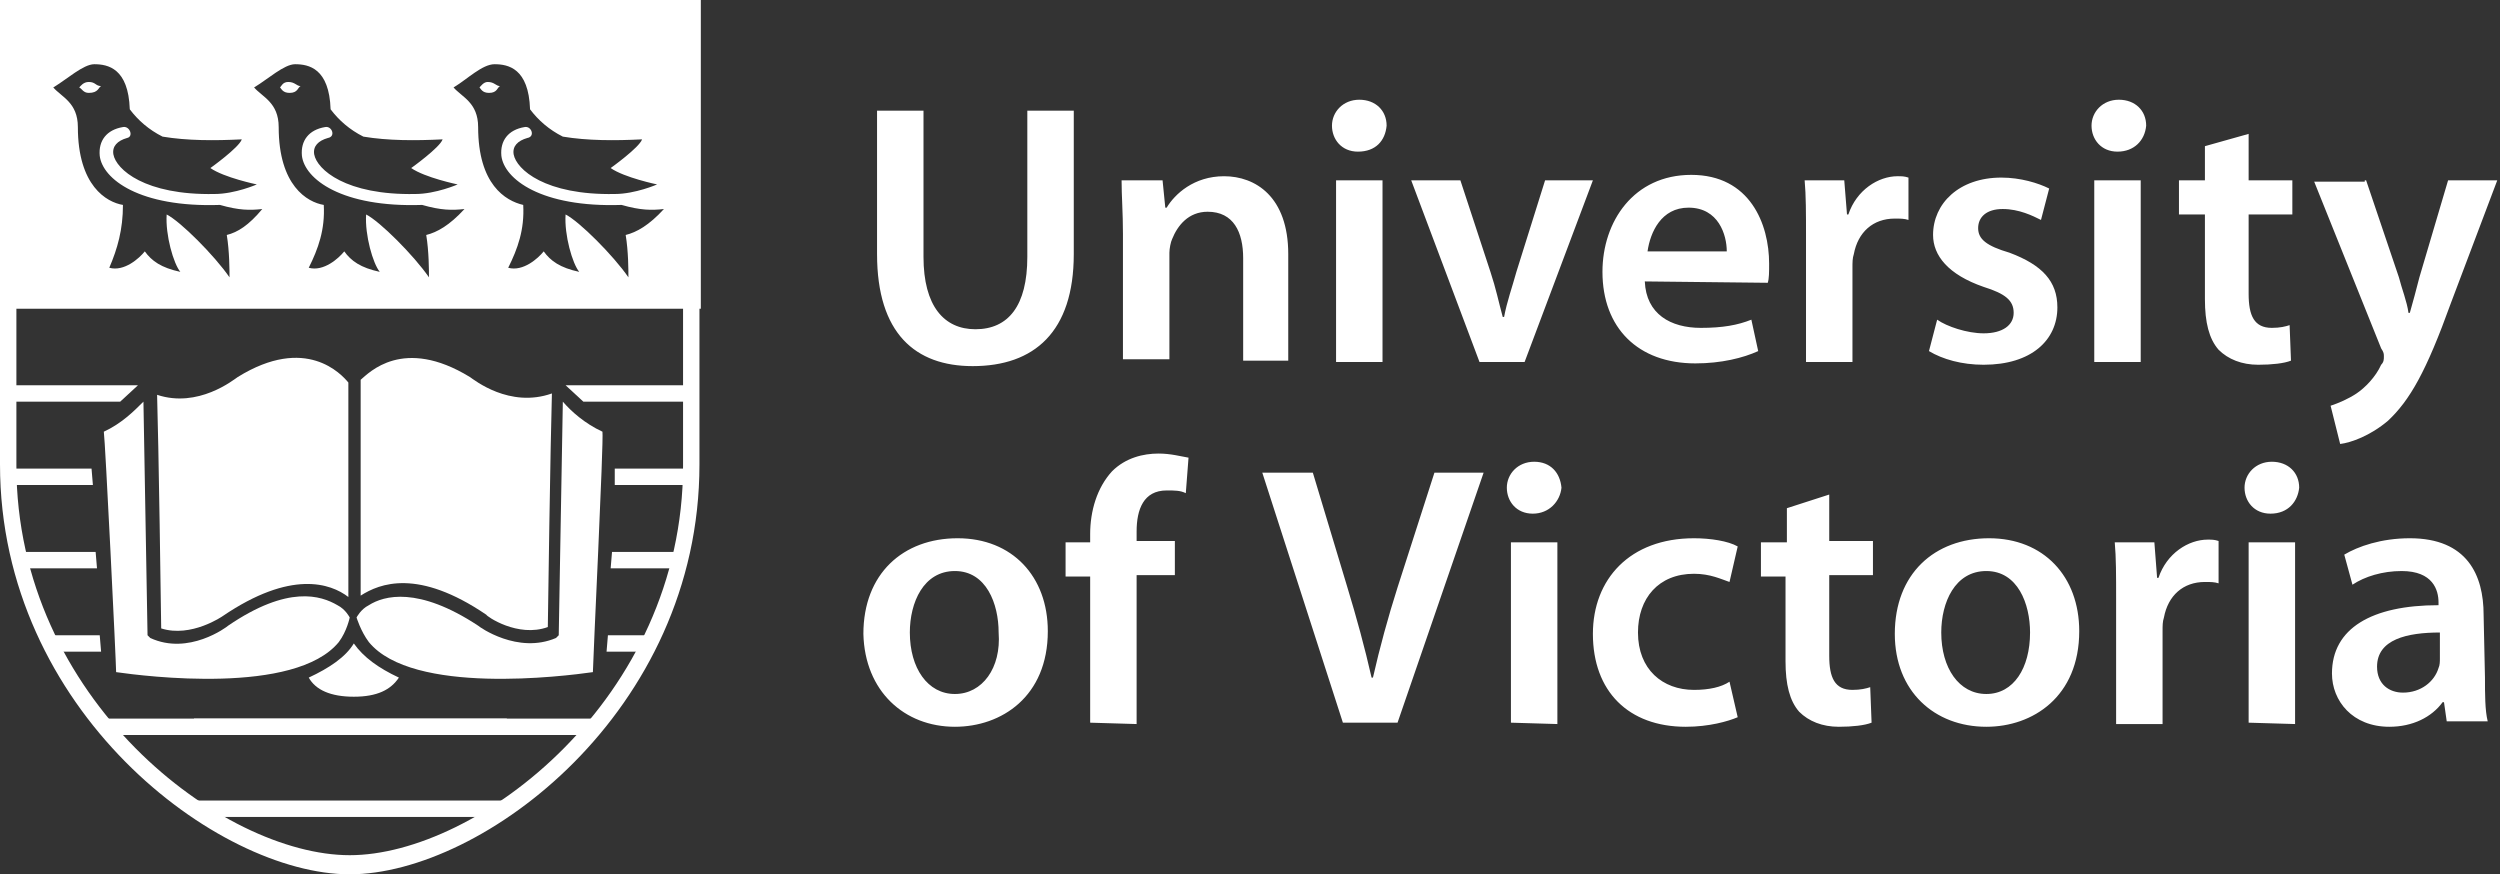 <svg xmlns="http://www.w3.org/2000/svg" viewBox="0 0 183 64"><rect x="0" y="0" width="183" height="64" fill="#333333" stroke="none"/><g fill="#FFF" fill-rule="nonzero"><path d="M67.6 8.1v10.7c0 3.6 1.5 5.3 3.8 5.3 2.4 0 3.8-1.7 3.8-5.3V8.1h3.4v10.5c0 5.7-2.9 8.2-7.4 8.2-4.2 0-7-2.4-7-8.2V8.1h3.4ZM82.2 17.1c0-1.5-.1-2.8-.1-3.9h3l.2 2h.1c.6-1 2-2.3 4.2-2.3 2.3 0 4.7 1.5 4.7 5.7v7.8H91v-7.5c0-1.9-.7-3.4-2.6-3.4-1.4 0-2.2 1-2.6 2-.1.2-.2.7-.2 1v7.8h-3.4v-9.2ZM97.8 26.5V13.2h3.4v13.3h-3.4Zm1.6-15.4c-1.2 0-1.9-.9-1.9-1.9 0-1 .8-1.9 2-1.9s2 .8 2 1.9c-.1 1.1-.8 1.9-2.1 1.9ZM106.9 13.2l2.2 6.7c.4 1.2.6 2.2.9 3.3h.1c.2-1.1.6-2.2.9-3.3l2.1-6.7h3.5l-5 13.3h-3.3l-5-13.3h3.6ZM120.6 18.4c.2-1.4 1-3.2 3-3.2 2.2 0 2.8 2 2.8 3.2h-5.8Zm8.8 2.3c.1-.3.1-.8.1-1.4 0-2.9-1.4-6.5-5.7-6.5-4.2 0-6.5 3.4-6.5 7.1 0 4.1 2.6 6.7 6.8 6.7 1.9 0 3.5-.4 4.6-.9l-.5-2.3c-1 .4-2.1.6-3.7.6-2.2 0-4-1-4.1-3.4l9 .1ZM132.2 17.4c0-1.8 0-3.1-.1-4.2h2.9l.2 2.5h.1c.6-1.8 2.2-2.8 3.6-2.8.3 0 .5 0 .8.1v3.1c-.3-.1-.6-.1-1-.1-1.6 0-2.7 1-3 2.6-.1.3-.1.6-.1 1v6.9h-3.4v-9.1ZM141.8 23.4c.7.5 2.2 1 3.4 1 1.4 0 2.2-.6 2.2-1.5s-.6-1.4-2.2-1.9c-2.6-.9-3.7-2.3-3.7-3.8 0-2.3 1.9-4.2 5-4.2 1.4 0 2.7.4 3.5.8l-.6 2.3c-.6-.3-1.6-.8-2.8-.8-1.2 0-1.8.6-1.8 1.4 0 .8.6 1.3 2.3 1.8 2.4.9 3.5 2.1 3.5 4 0 2.4-1.9 4.2-5.4 4.2-1.6 0-3-.4-4-1l.6-2.3ZM153.3 26.5V13.2h3.4v13.3h-3.4Zm1.7-15.4c-1.2 0-1.9-.9-1.9-1.9 0-1 .8-1.9 2-1.9s2 .8 2 1.9c-.1 1.1-.9 1.9-2.1 1.9ZM164.6 9.8v3.4h3.2v2.5h-3.2v5.8c0 1.6.4 2.5 1.7 2.5.6 0 1-.1 1.3-.2l.1 2.6c-.5.2-1.4.3-2.4.3-1.2 0-2.2-.4-2.9-1.1-.7-.8-1-2-1-3.7v-6.2h-1.9v-2.5h1.9v-2.5l3.2-.9ZM173.2 13.2l2.4 7.1c.2.8.6 1.8.7 2.6h.1c.2-.7.5-1.8.7-2.6l2.1-7.1h3.6l-3.4 9c-1.8 5-3 7.1-4.6 8.6-1.3 1.1-2.7 1.6-3.5 1.7l-.7-2.8c.6-.2 1.3-.5 1.9-.9.6-.4 1.4-1.2 1.8-2.1.2-.2.2-.4.2-.6 0-.2 0-.3-.2-.6l-4.9-12.2h3.7v-.1h.1ZM69.9 50.8c-2 0-3.3-1.9-3.3-4.5 0-2.2 1-4.5 3.3-4.5s3.2 2.4 3.2 4.5c.2 2.6-1.2 4.5-3.2 4.5Zm0 2.4c3.4 0 6.8-2.2 6.8-7 0-4-2.6-6.8-6.6-6.8-4 0-6.9 2.6-6.9 7 .1 4.2 3 6.8 6.7 6.8ZM79.8 52.9V42.2H78v-2.5h1.8v-.6c0-1.7.5-3.4 1.6-4.6 1-1 2.3-1.3 3.4-1.3.9 0 1.6.2 2.2.3l-.2 2.6c-.4-.2-.8-.2-1.4-.2-1.7 0-2.2 1.4-2.2 3v.7H86v2.5h-2.8V53l-3.4-.1ZM98.3 52.9l-5.9-18.3h3.7l2.5 8.3c.7 2.3 1.3 4.5 1.8 6.7h.1c.5-2.2 1.1-4.4 1.8-6.6l2.7-8.4h3.6l-6.3 18.3h-4ZM110.6 52.9V39.7h3.4V53l-3.4-.1Zm1.6-15.3c-1.2 0-1.9-.9-1.9-1.9 0-1 .8-1.9 2-1.9s1.9.8 2 1.9c-.1 1-.9 1.9-2.1 1.9ZM127.2 52.5c-.7.3-2.1.7-3.8.7-4.2 0-6.8-2.6-6.8-6.8 0-4 2.7-7 7.4-7 1.2 0 2.5.2 3.2.6l-.6 2.6c-.6-.2-1.4-.6-2.6-.6-2.6 0-4.1 1.8-4.1 4.3 0 2.7 1.8 4.2 4.1 4.2 1.1 0 2-.2 2.6-.6l.6 2.6ZM133.9 36.2v3.4h3.2v2.5h-3.2V48c0 1.6.4 2.5 1.7 2.5.6 0 1-.1 1.3-.2l.1 2.6c-.5.2-1.4.3-2.4.3-1.2 0-2.2-.4-2.9-1.1-.7-.8-1-2-1-3.7v-6.2h-1.8v-2.5h1.9v-2.5l3.1-1ZM145.4 50.8c-2 0-3.3-1.9-3.3-4.5 0-2.2 1-4.5 3.3-4.5s3.2 2.4 3.2 4.5c0 2.6-1.2 4.5-3.2 4.5Zm0 2.4c3.4 0 6.8-2.2 6.8-7 0-4-2.6-6.8-6.6-6.8-4 0-6.9 2.6-6.9 7 0 4.2 2.9 6.8 6.7 6.8ZM154.9 43.9c0-1.8 0-3.1-.1-4.2h2.9l.2 2.6h.1c.6-1.8 2.2-2.8 3.6-2.8.3 0 .5 0 .8.1v3.1c-.3-.1-.6-.1-1-.1-1.6 0-2.7 1-3 2.6-.1.3-.1.6-.1 1V53h-3.4v-9.1ZM164.6 52.9V39.7h3.4V53l-3.4-.1Zm1.6-15.3c-1.2 0-1.9-.9-1.9-1.9 0-1 .8-1.9 2-1.9s2 .8 2 1.9c-.1 1-.8 1.9-2.1 1.9ZM178.6 48.2c0 .2 0 .5-.1.7-.3 1-1.3 1.8-2.6 1.8-1 0-1.9-.6-1.9-1.9 0-2 2.2-2.5 4.6-2.5v1.9Zm3.2-3.2c0-2.9-1.2-5.6-5.4-5.6-2.1 0-3.8.6-4.8 1.2l.6 2.2c.9-.6 2.2-1 3.6-1 2.3 0 2.7 1.4 2.7 2.3v.2c-4.9 0-7.8 1.7-7.8 5 0 2 1.5 3.9 4.2 3.9 1.7 0 3.1-.7 3.9-1.8h.1l.2 1.4h3c-.2-.8-.2-2-.2-3.2l-.1-4.6ZM50 21v13.1c0 17.1-15.1 28.5-24.4 28.5-9.3 0-24.4-11.4-24.4-28.5V21H0v13c0 18 15.9 30 25.6 30 9.7 0 25.6-11.9 25.6-30V21H50Z"/><path d="M14.2 58.6h22.9v1.2H14.2zM14.2 52.6h22.9v1.2H14.2z"/><path d="M7.9 52.6h35.4v1.2H7.9zM7 40.4H1.8v1.2h5.3zM44.8 40.4l-.1 1.2h4.8v-1.2zM45 34.3v1.2h5.2v-1.2zM6.7 34.3H1.1v1.2h5.7zM10.1 28.2H1v1.2h7.8zM41.4 28.2l1.3 1.2h7.5v-1.2zM44.5 46.5l-.1 1.2h2.9v-1.2zM7.3 46.5H3.9v1.2h3.5zM29.2 49.6c-1.5-.7-2.6-1.5-3.3-2.5-.6 1-1.8 1.8-3.3 2.5.5.9 1.6 1.4 3.3 1.4 1.7 0 2.7-.5 3.3-1.4ZM43.4 49.2c-2.1.3-13.2 1.7-16.4-2.2-.6-.8-.9-1.8-.9-1.8s.3-.6.9-.9c1.1-.7 3.6-1.4 8 1.5.1.1 2.9 2.1 5.7.9l.2-.2.3-17.1c.6.7 1.6 1.6 2.9 2.2.1.6-.7 16.9-.7 17.6ZM24.8 47c-3.2 3.9-14.2 2.5-16.3 2.2 0-.7-.8-17-.9-17.6 1.3-.6 2.2-1.5 2.9-2.2l.3 17.1.2.2c2.8 1.3 5.6-.8 5.7-.9 4.4-3 6.8-2.2 8-1.5.6.3.9.9.9.9s-.2 1-.8 1.8Z"/><path d="M34.4 27.6c.3.2 2.9 2.3 6 1.2-.1 3.2-.3 16.6-.3 17.1-2.2.8-4.5-.8-4.5-.9-5-3.4-7.8-2.3-9.2-1.4V27.8c.6-.5 3.1-3.2 8-.2ZM17.4 27.6c5-3.1 7.6-.2 8.1.4v15.7c-1.3-1-4.2-2-9.2 1.4 0 0-2.3 1.6-4.5.9 0-.6-.2-14-.3-17.1 3 1 5.6-1.1 5.9-1.3ZM0 0v22.6h51.3V0H0Zm16.6 17.2c.2 1.2.2 2.6.2 3.1-1.1-1.6-3.6-4.1-4.6-4.6-.1 1.5.5 3.6 1 4.2-1.4-.3-2.1-.8-2.6-1.5-.4.5-1.5 1.5-2.6 1.2.6-1.4 1-2.8 1-4.6-1.2-.2-3.3-1.4-3.3-5.7 0-1.8-1.2-2.2-1.8-2.9 1-.6 2.2-1.7 3-1.7 1 0 2.5.3 2.6 3.3.6.8 1.4 1.5 2.4 2 1.8.3 3.8.3 5.8.2-.2.6-2.3 2.1-2.3 2.1 1 .7 3.4 1.2 3.4 1.2s-1.6.7-3.1.7c-5.1.1-7.2-1.8-7.4-2.9-.1-.6.3-1 1-1.2.5-.1.2-.9-.3-.8-1.2.2-1.8 1-1.7 2.1.2 1.7 2.9 3.8 8.8 3.6 1.4.4 2.2.4 3.1.3-1 1.2-1.8 1.7-2.6 1.9Zm14.6 0c.2 1.2.2 2.6.2 3.1-1.1-1.6-3.6-4.1-4.6-4.6-.1 1.5.5 3.6 1 4.2-1.4-.3-2.1-.8-2.6-1.5-.4.5-1.5 1.5-2.6 1.2.7-1.4 1.2-2.8 1.1-4.6-1.2-.2-3.3-1.4-3.3-5.7 0-1.8-1.2-2.2-1.8-2.9 1-.6 2.2-1.7 3-1.7 1 0 2.5.3 2.6 3.3.6.8 1.4 1.5 2.4 2 1.8.3 3.8.3 5.8.2-.2.6-2.3 2.1-2.3 2.1 1 .7 3.4 1.2 3.4 1.2s-1.6.7-3.1.7c-5.1.1-7.2-1.8-7.4-2.9-.1-.6.3-1 1-1.2.6-.1.3-.9-.2-.8-1.2.2-1.8 1-1.7 2.1.2 1.7 2.9 3.8 8.8 3.6 1.4.4 2.2.4 3.1.3-1.1 1.2-2 1.7-2.8 1.9Zm14.6 0c.2 1.2.2 2.6.2 3.1-1.1-1.6-3.6-4.1-4.6-4.6-.1 1.5.5 3.6 1 4.2-1.4-.3-2.1-.8-2.6-1.5-.4.5-1.5 1.5-2.6 1.2.7-1.4 1.2-2.8 1.1-4.6-1.3-.3-3.3-1.5-3.3-5.7 0-1.8-1.2-2.2-1.8-2.9 1-.6 2.1-1.7 3-1.7 1 0 2.5.3 2.6 3.3.6.8 1.4 1.5 2.4 2 1.8.3 3.8.3 5.8.2-.2.6-2.3 2.1-2.3 2.1 1 .7 3.4 1.2 3.4 1.2s-1.6.7-3.1.7c-5.1.1-7.2-1.8-7.4-2.9-.1-.6.3-1 1-1.2.6-.1.3-.9-.2-.8-1.2.2-1.8 1-1.7 2.1.2 1.7 2.9 3.8 8.8 3.6 1.4.4 2.2.4 3.1.3-1.1 1.2-2 1.7-2.8 1.9Z"/><path d="M5.8 6.4c.1-.1.3-.4.7-.4.5 0 .5.3.9.3-.2.1-.2.5-.9.5-.4 0-.5-.3-.7-.4ZM20.5 6.4c.1-.1.2-.4.6-.4.5 0 .6.3.9.3-.2.1-.2.5-.8.5-.5 0-.6-.3-.7-.4ZM35.1 6.4c.1-.1.3-.4.6-.4.5 0 .6.3.9.3-.2.1-.2.5-.8.5-.5 0-.6-.3-.7-.4Z"/></g></svg>